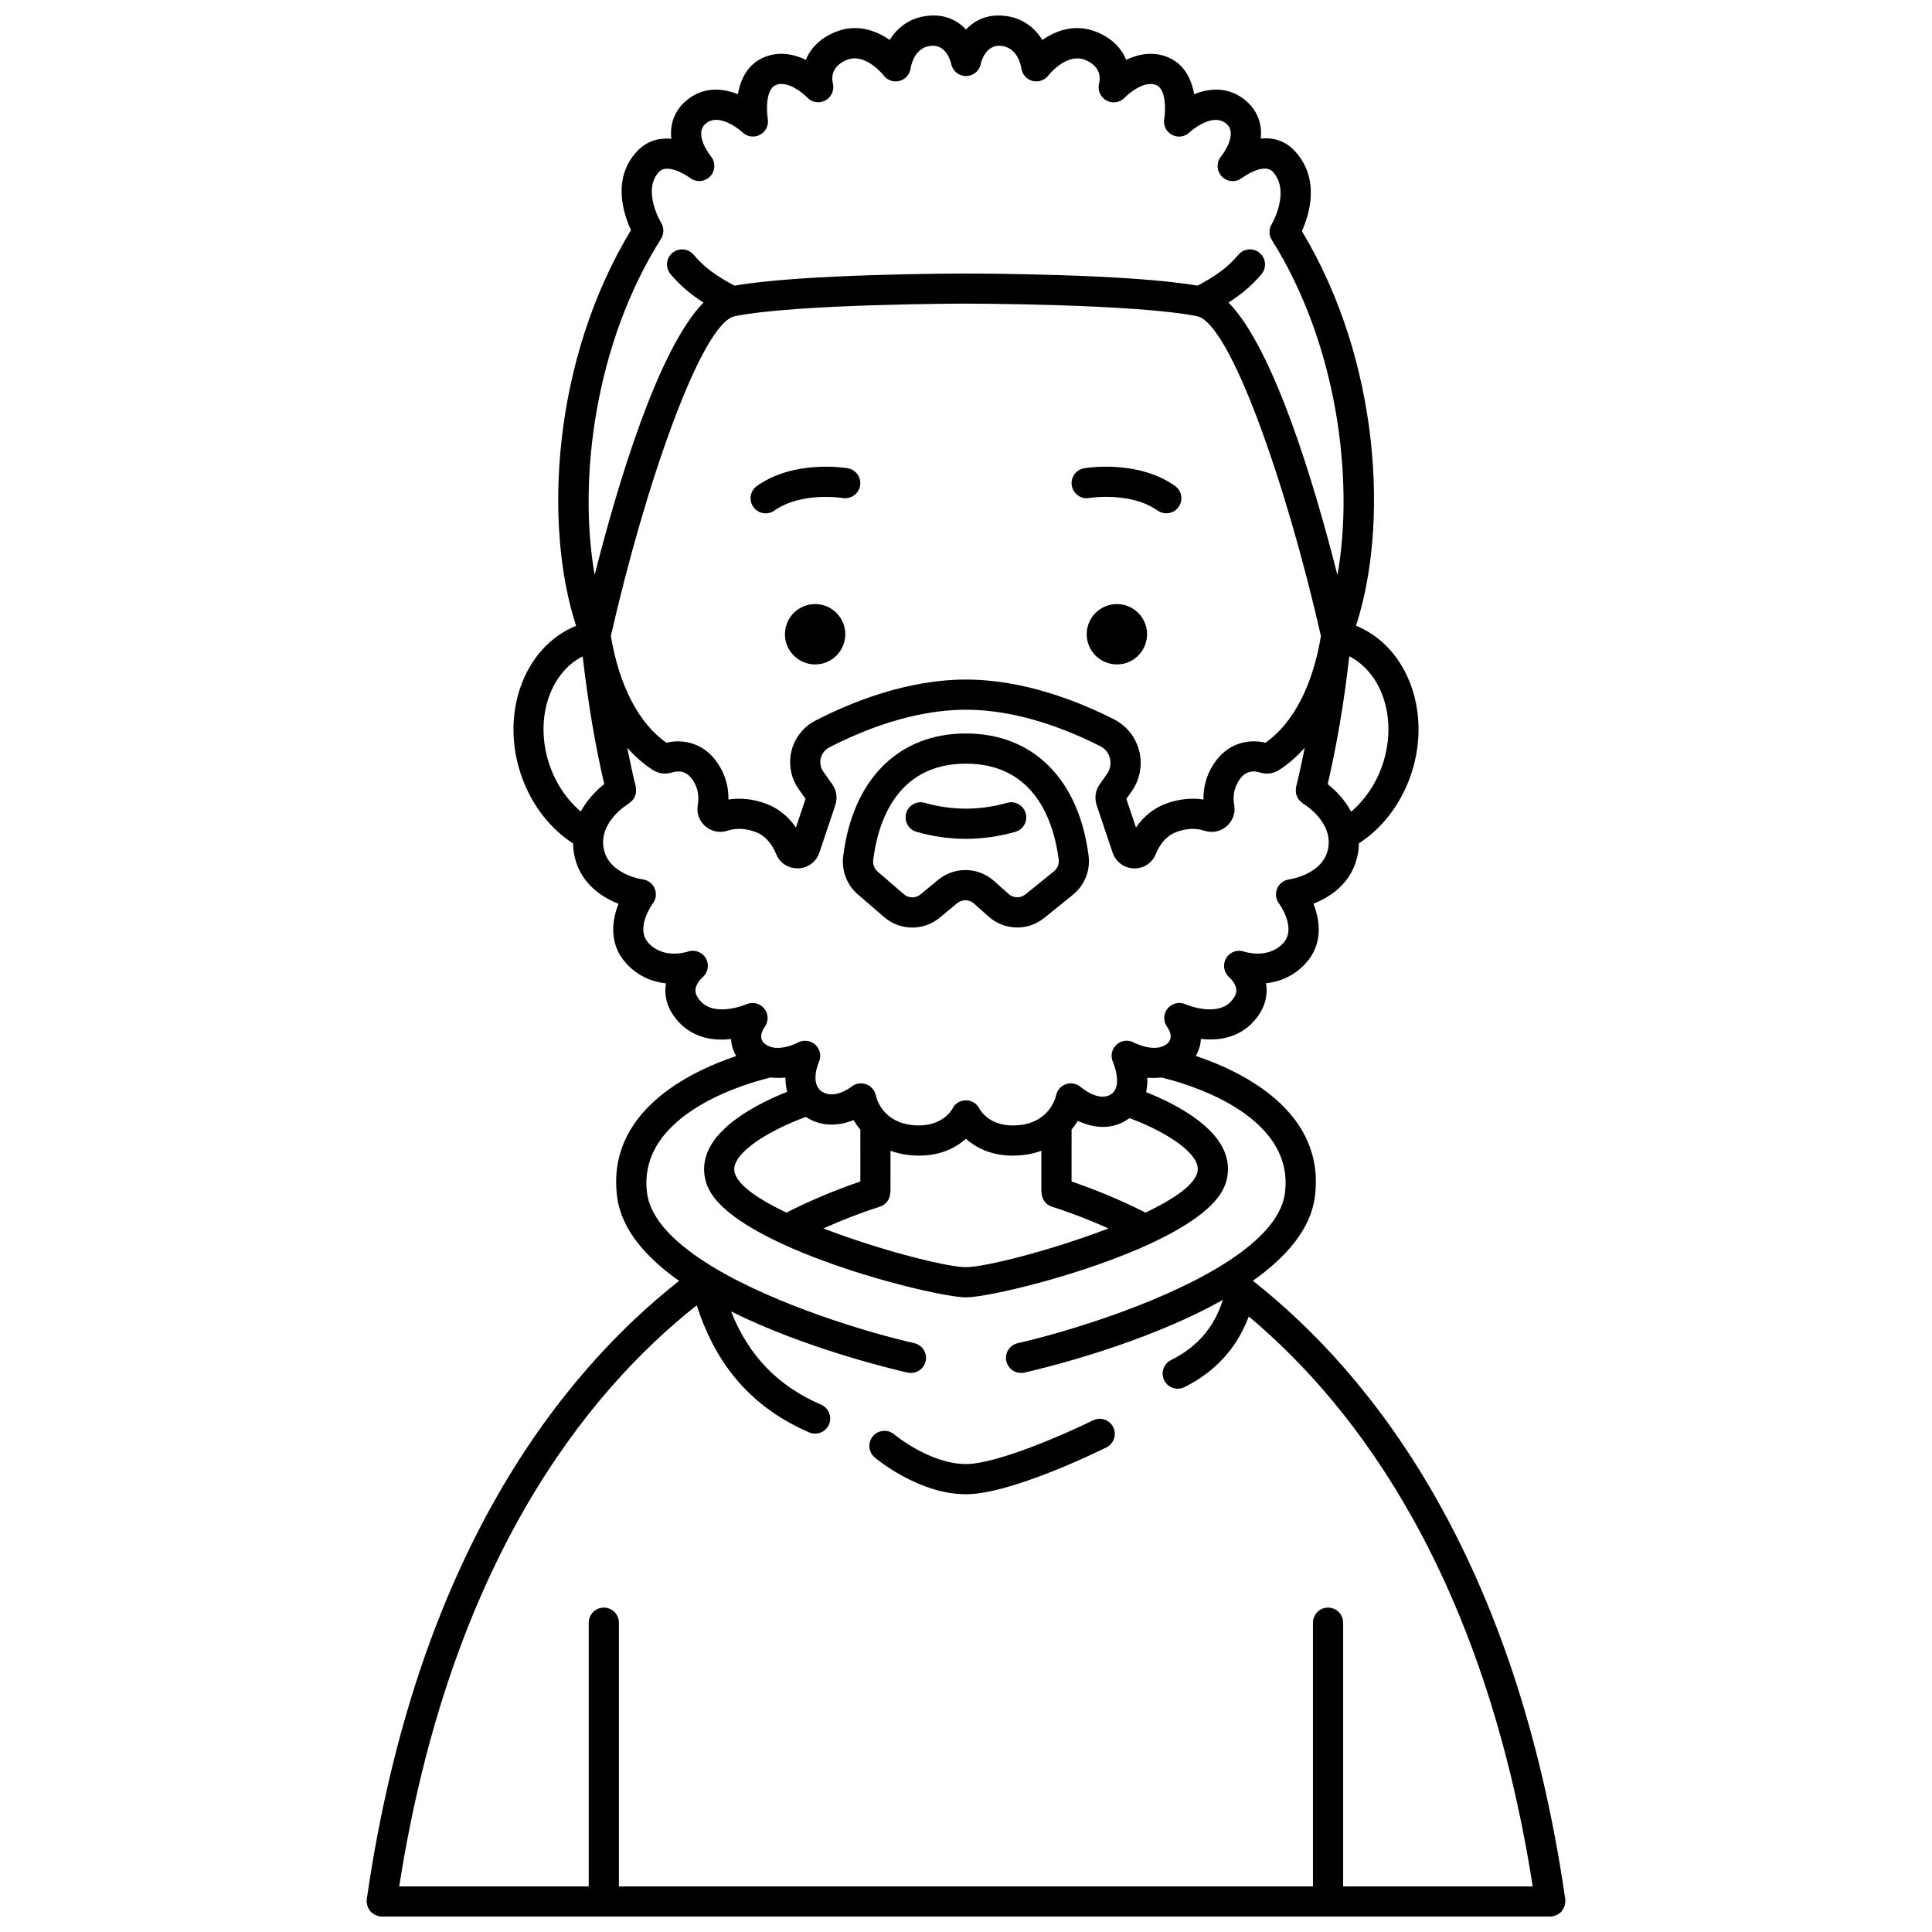<?xml version="1.0" encoding="UTF-8"?>
<!-- Uploaded to: ICON Repo, www.iconrepo.com, Generator: ICON Repo Mixer Tools -->
<svg width="800px" height="800px" version="1.1" viewBox="144 144 512 512" xmlns="http://www.w3.org/2000/svg">
 <defs>
  <clipPath id="a">
   <path d="m241 148.09h318v503.81h-318z"/>
  </clipPath>
 </defs>
 <path d="m447.98 312.08c0 4.418-3.578 8-7.996 8s-7.996-3.582-7.996-8c0-4.414 3.578-7.996 7.996-7.996s7.996 3.582 7.996 7.996"/>
 <path d="m431.29 268.1c-2.172 0.379-3.617 2.441-3.25 4.613 0.375 2.176 2.445 3.652 4.609 3.262 0.113-0.02 10.898-1.762 18.129 3.328 0.699 0.492 1.504 0.73 2.301 0.73 1.254 0 2.496-0.586 3.269-1.695 1.273-1.805 0.84-4.297-0.965-5.574-9.969-7.023-23.52-4.766-24.094-4.664z"/>
 <path d="m368.01 312.08c0 4.418-3.578 8-7.996 8-4.414 0-7.996-3.582-7.996-8 0-4.414 3.582-7.996 7.996-7.996 4.418 0 7.996 3.582 7.996 7.996"/>
 <path d="m368.68 268.1c-0.57-0.098-14.105-2.356-24.074 4.672-1.805 1.273-2.238 3.766-0.965 5.574 0.777 1.105 2.016 1.695 3.269 1.695 0.797 0 1.598-0.238 2.301-0.73 7.231-5.09 17.992-3.348 18.105-3.328 2.172 0.371 4.238-1.082 4.613-3.25 0.387-2.184-1.074-4.258-3.25-4.633z"/>
 <g clip-path="url(#a)">
  <path d="m558.26 649.88c0.133-0.223 0.25-0.445 0.336-0.695 0.082-0.246 0.121-0.5 0.156-0.766 0.023-0.176 0.105-0.332 0.105-0.512 0-0.105-0.051-0.188-0.059-0.293-0.008-0.098 0.027-0.184 0.016-0.281-13.16-91.055-51.328-139.13-82.789-163.91 8.785-6.234 15.293-13.629 16.422-22.203 2.961-22.539-19.078-33.203-31.551-37.395 0.844-1.453 1.285-2.984 1.352-4.5 4.375 0.496 9.852-0.109 13.938-4.582 3.152-3.449 3.617-6.816 3.457-9.035-0.027-0.387-0.074-0.766-0.141-1.133 3.414-0.371 7.312-1.734 10.582-5.352 4.484-4.969 3.836-11.109 1.988-15.734 4.512-1.77 10.41-5.543 11.805-13.32 0.164-0.918 0.23-1.809 0.25-2.672 6.039-3.914 10.785-9.973 13.488-17.336 6.109-16.617-0.293-34.672-14.266-40.34 8.629-26.297 6.551-69.863-14.336-104.57 1.93-4.258 4.93-13.664-1.734-21.074-2.668-2.969-5.988-3.785-9.18-3.453 0.098-0.879 0.117-1.785 0.02-2.703-0.312-2.961-1.758-5.566-4.191-7.531-4.394-3.555-9.363-3.168-13.473-1.516-0.68-4.016-2.606-7.984-6.914-9.789-3.902-1.633-7.832-0.887-11.09 0.664-1.141-2.781-3.43-5.512-7.621-7.289-5.602-2.371-10.789-0.629-14.594 2.035-1.926-3.094-5.152-5.926-10.188-6.414-4.57-0.457-7.801 1.277-10.043 3.629-2.246-2.359-5.484-4.09-10.043-3.629-5.035 0.488-8.258 3.316-10.188 6.414-3.801-2.664-8.988-4.414-14.594-2.035-4.191 1.777-6.481 4.508-7.621 7.289-3.262-1.555-7.188-2.297-11.094-0.66-4.301 1.801-6.234 5.769-6.914 9.785-4.106-1.652-9.082-2.035-13.469 1.512-2.434 1.969-3.887 4.578-4.195 7.551-0.098 0.926-0.078 1.844 0.023 2.734-3.168-0.285-6.457 0.496-9.137 3.379-6.648 7.156-3.539 16.559-1.555 20.828-21.004 34.707-23.16 78.43-14.551 104.87-13.98 5.656-20.391 23.719-14.277 40.344 2.707 7.359 7.445 13.41 13.469 17.324 0.02 0.867 0.082 1.754 0.25 2.684 1.395 7.777 7.293 11.547 11.805 13.32-1.848 4.621-2.5 10.758 1.988 15.734 3.269 3.613 7.168 4.977 10.582 5.352-0.066 0.367-0.113 0.746-0.141 1.133-0.16 2.219 0.309 5.582 3.457 9.035 4.086 4.473 9.574 5.086 13.938 4.582 0.066 1.52 0.508 3.051 1.355 4.508-12.477 4.195-34.492 14.859-31.535 37.391 1.125 8.57 7.629 15.965 16.41 22.195-31.461 24.781-69.625 72.855-82.781 163.91-0.012 0.098 0.023 0.184 0.016 0.281-0.012 0.086-0.062 0.168-0.062 0.273 0 0.18 0.078 0.336 0.105 0.512 0.035 0.266 0.066 0.516 0.156 0.766 0.082 0.25 0.203 0.469 0.336 0.695 0.125 0.215 0.246 0.426 0.41 0.613 0.172 0.199 0.367 0.359 0.574 0.52 0.195 0.152 0.387 0.297 0.613 0.41 0.242 0.125 0.5 0.199 0.773 0.273 0.164 0.043 0.297 0.145 0.469 0.168 0.188 0.031 0.383 0.039 0.566 0.043h0.004 309.71 0.004c0.188 0 0.379-0.012 0.566-0.043 0.172-0.023 0.305-0.121 0.469-0.168 0.273-0.074 0.527-0.148 0.773-0.273 0.223-0.117 0.414-0.262 0.613-0.41 0.207-0.164 0.402-0.32 0.574-0.52 0.148-0.195 0.27-0.398 0.398-0.617zm-48.148-302.46c-1.711 4.664-4.551 8.723-8.043 11.672-1.777-3.324-4.32-5.785-6.215-7.293 2.402-10.238 4.348-21.789 5.719-33.871 9.094 4.648 12.969 17.434 8.539 29.492zm-30.727-6.59c-4.434-1.055-10.18-0.043-13.91 5.883-1.742 2.762-2.602 5.894-2.551 9.168-3.141-0.484-6.453-0.145-9.742 1.023-3.293 1.176-6.055 3.356-8.137 6.391l-2.547-7.586 1.395-1.98c2.199-3.106 2.926-7.004 2.016-10.691-0.91-3.656-3.352-6.723-6.699-8.414-9.469-4.805-23.961-10.535-39.219-10.535-15.527 0-30.254 5.914-39.883 10.871-3.188 1.645-5.504 4.582-6.359 8.062-0.855 3.496-0.152 7.188 1.926 10.133l1.805 2.559-2.547 7.586c-2.082-3.035-4.844-5.215-8.133-6.387-3.285-1.176-6.602-1.52-9.75-1.027 0.059-3.273-0.805-6.406-2.551-9.168-3.723-5.914-9.461-6.941-13.91-5.883-7.336-5.184-12.516-15.176-14.699-28.281 8.957-39.543 23.977-82.992 32.855-84.762 16.434-3.285 60.789-3.328 61.23-3.328 0.445 0 44.797 0.039 61.23 3.328 8.871 1.77 23.898 45.219 32.855 84.762-2.16 13.105-7.332 23.09-14.676 28.277zm-160.21-133.54c0.816-1.285 0.828-2.934 0.035-4.242-0.051-0.082-5.133-8.582-0.59-13.461 2.465-2.648 8.203 1.527 8.25 1.559 1.598 1.246 3.871 1.082 5.293-0.363 1.418-1.445 1.531-3.734 0.262-5.309-0.195-0.246-4.754-6-1.332-8.766 3.789-3.07 9.633 2.336 9.684 2.375 1.246 1.195 3.117 1.449 4.644 0.629 1.523-0.816 2.352-2.523 2.051-4.227-0.414-2.352-0.469-7.856 2.066-8.918 3.695-1.566 8.359 3.254 8.398 3.289 1.238 1.336 3.231 1.621 4.828 0.75 1.602-0.875 2.402-2.758 1.953-4.531-0.25-0.98-0.73-4.328 3.578-6.152 5.012-2.152 9.84 4.027 9.879 4.074 0.969 1.293 2.633 1.855 4.199 1.449s2.738-1.734 2.957-3.336c0.082-0.566 0.906-5.543 5.398-5.973 3.957-0.375 5.164 3.953 5.352 4.797 0.371 1.871 2.016 3.219 3.918 3.219s3.551-1.348 3.918-3.219c0.105-0.535 1.262-5.152 5.352-4.797 4.488 0.434 5.312 5.41 5.394 5.941 0.195 1.605 1.355 2.93 2.918 3.363 1.578 0.418 3.242-0.148 4.231-1.426 0.047-0.066 4.859-6.238 9.891-4.086 4.305 1.828 3.828 5.176 3.59 6.094-0.512 1.77 0.262 3.66 1.859 4.578 1.598 0.914 3.625 0.613 4.898-0.727 0.051-0.051 4.754-4.844 8.406-3.309 2.539 1.066 2.484 6.574 2.074 8.914-0.312 1.703 0.508 3.414 2.035 4.238 1.527 0.828 3.406 0.574 4.656-0.629 0.059-0.055 5.902-5.434 9.688-2.371 3.418 2.758-1.141 8.516-1.324 8.75-1.289 1.578-1.188 3.867 0.234 5.32 1.418 1.465 3.715 1.605 5.312 0.367 0.055-0.047 5.828-4.25 8.203-1.602 4.731 5.254-0.27 13.758-0.312 13.832-0.789 1.297-0.781 2.922 0.027 4.211 17.32 27.57 21.887 63.34 17.391 88.84-5.953-23.508-16.703-59.828-28.867-72.262 3.598-2.293 6.191-4.543 8.711-7.488 1.434-1.68 1.238-4.203-0.438-5.637-1.672-1.426-4.203-1.238-5.637 0.438-2.809 3.277-5.57 5.387-10.844 8.219-18.078-3.18-59.559-3.215-61.363-3.215-1.805 0-43.285 0.039-61.363 3.215-5.277-2.84-8.035-4.941-10.844-8.219-1.438-1.676-3.961-1.867-5.637-0.438-1.676 1.434-1.875 3.957-0.438 5.637 2.523 2.945 5.113 5.199 8.715 7.488-12.152 12.422-22.891 48.68-28.848 72.188-4.473-25.641 0.172-61.5 17.586-89.074zm-29.297 140.13c-4.434-12.059-0.555-24.844 8.539-29.492 1.371 12.074 3.316 23.617 5.715 33.859-1.891 1.508-4.438 3.965-6.223 7.289-3.481-2.945-6.312-7-8.031-11.656zm39.816 61.934c-1.477-1.617-1.414-2.68-1.391-3.031 0.09-1.48 1.371-2.887 1.824-3.273 1.5-1.23 1.902-3.363 0.953-5.055-0.953-1.691-2.984-2.441-4.812-1.812-0.062 0.027-6.387 2.184-10.445-2.316-3.578-3.953 1.141-10.387 1.176-10.434 0.863-1.137 1.059-2.648 0.508-3.961-0.551-1.316-1.758-2.238-3.176-2.418-0.09-0.012-9.105-1.262-10.363-8.281-1.258-7.043 6.348-11.629 6.656-11.812 0.07-0.039 0.113-0.113 0.18-0.16 0.227-0.152 0.406-0.336 0.602-0.527 0.184-0.184 0.367-0.352 0.508-0.562 0.137-0.199 0.215-0.418 0.312-0.645 0.109-0.25 0.219-0.488 0.277-0.754 0.047-0.223 0.039-0.449 0.047-0.68 0.012-0.297 0.02-0.574-0.035-0.871-0.016-0.074 0.008-0.148-0.008-0.223-0.816-3.297-1.57-6.789-2.285-10.379 2.051 2.312 4.309 4.281 6.758 5.875 1.516 0.988 3.391 1.23 5.113 0.684 3.512-1.109 5.129 1.422 5.66 2.258 1.18 1.875 1.574 4.016 1.164 6.359-0.371 2.125 0.379 4.231 2.004 5.629 1.633 1.414 3.836 1.855 5.91 1.176 2.231-0.734 4.688-0.629 7.293 0.301 2.441 0.871 4.32 2.863 5.582 5.914 0.98 2.379 3.082 3.773 5.844 3.769 2.582-0.09 4.773-1.73 5.594-4.176l4.234-12.605c0.617-1.848 0.316-3.898-0.809-5.477l-2.356-3.336c-0.75-1.07-1-2.352-0.691-3.613 0.309-1.246 1.105-2.258 2.25-2.852 8.84-4.555 22.301-9.984 36.223-9.984 13.676 0 26.906 5.258 35.602 9.672 1.293 0.652 2.199 1.793 2.551 3.207 0.355 1.43 0.07 2.941-0.785 4.156l-1.934 2.75c-1.129 1.582-1.426 3.633-0.812 5.481l4.234 12.602c0.82 2.445 3.016 4.086 5.594 4.18 0.074 0 0.145 0.004 0.215 0.004 2.484 0 4.68-1.465 5.629-3.769 1.258-3.059 3.141-5.051 5.586-5.922 2.606-0.922 5.059-1.027 7.285-0.301 2.059 0.691 4.269 0.242 5.914-1.172 1.625-1.402 2.375-3.508 2.004-5.621-0.41-2.352-0.016-4.488 1.164-6.367 0.531-0.836 2.113-3.367 5.644-2.266 1.738 0.566 3.609 0.312 5.125-0.676 2.445-1.59 4.707-3.562 6.762-5.875-0.715 3.594-1.473 7.086-2.293 10.387-0.012 0.055 0.004 0.105-0.008 0.16-0.07 0.359-0.07 0.707-0.047 1.066 0.012 0.168 0 0.332 0.031 0.492 0.062 0.32 0.191 0.609 0.332 0.902 0.082 0.176 0.145 0.355 0.25 0.516 0.156 0.23 0.355 0.418 0.562 0.621 0.18 0.176 0.344 0.352 0.555 0.492 0.066 0.043 0.109 0.117 0.176 0.156 0.082 0.047 7.934 4.684 6.656 11.812-1.242 6.926-10.008 8.234-10.363 8.281-1.41 0.184-2.606 1.105-3.164 2.414-0.551 1.309-0.363 2.816 0.484 3.953 0.047 0.062 4.762 6.492 1.188 10.449-3.981 4.418-10.207 2.398-10.445 2.316-1.809-0.633-3.805 0.125-4.769 1.789-0.961 1.668-0.582 3.793 0.879 5.051 0.484 0.414 1.762 1.824 1.855 3.301 0.023 0.352 0.082 1.414-1.391 3.031-3.914 4.301-12.023 0.816-12.09 0.785-1.652-0.738-3.598-0.273-4.738 1.137-1.141 1.41-1.191 3.41-0.121 4.871 0.492 0.68 1.934 3.008-0.18 4.582-3.211 2.391-8.551-0.402-8.586-0.418-1.508-0.848-3.402-0.633-4.668 0.543-1.277 1.176-1.652 3.035-0.926 4.606 0.027 0.062 2.688 6.273-0.414 8.465-3.277 2.32-8.066-1.789-8.094-1.82-1.078-0.953-2.582-1.254-3.938-0.797-1.363 0.465-2.371 1.621-2.644 3.031-0.012 0.07-1.41 6.848-9.469 7.797-7.824 0.938-10.555-3.816-10.816-4.301-0.668-1.375-2.062-2.246-3.59-2.246-1.527 0-2.922 0.871-3.59 2.246-0.027 0.051-2.711 5.25-10.82 4.301-7.766-0.914-9.328-7.133-9.469-7.797-0.27-1.383-1.242-2.523-2.57-3.004-1.324-0.48-2.805-0.227-3.894 0.668-0.043 0.035-4.555 3.578-7.926 1.199-3.133-2.215-0.727-7.695-0.711-7.731 0.723-1.57 0.348-3.414-0.914-4.594-1.262-1.18-3.144-1.406-4.656-0.578-0.055 0.031-5.387 2.832-8.605 0.43-1.926-1.43-0.918-3.504-0.176-4.578 1.07-1.465 1.02-3.461-0.121-4.875-1.137-1.41-3.086-1.871-4.738-1.137-0.09 0.035-8.203 3.496-12.102-0.785zm27.863 30.648c4.356 2.824 9.027 2.312 12.652 0.828 0.492 0.844 1.105 1.699 1.793 2.535l-0.004 13.746c-6.594 2.242-13.168 4.996-19.613 8.238-6.934-3.312-12.188-6.801-13.496-10.012-0.453-1.109-0.414-2.121 0.129-3.277 2.266-4.836 11.848-9.641 18.539-12.059zm19.645 23.773c1.699-0.539 2.731-2.113 2.731-3.809h0.055l0.004-10.996c1.402 0.508 2.934 0.898 4.641 1.105 7.519 0.891 12.414-1.691 15.352-4.273 2.527 2.231 6.519 4.453 12.398 4.453 0.93 0 1.914-0.059 2.945-0.18 1.707-0.199 3.242-0.59 4.644-1.098l-0.004 10.996h0.055c0 1.695 1.031 3.269 2.731 3.809 5.016 1.59 10.031 3.543 15.004 5.762-15.102 5.809-32.75 10.273-37.773 10.273-5.023 0-22.68-4.461-37.781-10.273 4.977-2.227 9.988-4.176 15-5.769zm70.391 1.578c-6.453-3.242-13.027-6-19.621-8.242l0.004-13.766c0.629-0.766 1.195-1.539 1.66-2.312 3.875 1.84 8.926 2.656 13.512-0.578 0.066-0.047 0.117-0.102 0.18-0.148 6.434 2.371 15.453 6.969 17.645 11.652 0.555 1.184 0.59 2.227 0.125 3.379-1.309 3.207-6.566 6.699-13.504 10.016zm-118.94 24.562c5.141 16.176 14.902 27.254 29.777 33.68 0.516 0.223 1.055 0.328 1.582 0.328 1.547 0 3.019-0.902 3.672-2.414 0.875-2.027-0.059-4.383-2.082-5.254-11.496-4.961-19.195-12.973-23.863-24.711 19.73 9.805 42.551 15.246 46.777 16.207 0.301 0.066 0.598 0.098 0.891 0.098 1.828 0 3.473-1.254 3.898-3.109 0.488-2.156-0.863-4.293-3.016-4.785-11.996-2.719-36.418-10-53.223-20.117-0.023-0.016-0.039-0.039-0.062-0.055-0.055-0.035-0.117-0.059-0.176-0.094-9.414-5.707-16.395-12.305-17.34-19.492-2.844-21.633 28.43-29.645 32.812-30.66 1.328 0.156 2.633 0.176 3.84 0.031 0 1.238 0.152 2.512 0.492 3.758-6.34 2.519-17.309 7.805-20.844 15.344-1.488 3.172-1.586 6.523-0.293 9.699 6.582 16.129 60.016 29.449 68.508 29.449 8.492 0 61.926-13.32 68.508-29.449 1.312-3.215 1.211-6.602-0.289-9.801-3.527-7.516-14.363-12.711-20.488-15.133 0.27-1.273 0.367-2.566 0.312-3.84 1.168 0.133 2.414 0.102 3.68-0.051 4.438 1.02 35.637 8.984 32.789 30.656-0.949 7.195-7.953 13.801-17.398 19.516-0.051 0.027-0.102 0.059-0.148 0.094-16.805 10.125-41.254 17.422-53.262 20.148-2.152 0.492-3.504 2.633-3.016 4.785 0.418 1.855 2.074 3.109 3.898 3.109 0.293 0 0.586-0.031 0.891-0.098 4.644-1.055 31.793-7.535 52.582-19.281-2.254 7.258-6.773 12.5-13.734 15.965-1.98 0.984-2.781 3.387-1.801 5.363 0.699 1.406 2.113 2.219 3.582 2.219 0.598 0 1.207-0.133 1.773-0.414 8.266-4.113 13.945-10.422 17.059-18.734 28.93 24.246 62.438 69.238 75.246 151.05l-50.238-0.004v-69.887c0-2.211-1.789-4-4-4-2.211 0-4 1.789-4 4v69.887h-183.93v-69.887c0-2.211-1.789-4-4-4s-4 1.789-4 4v69.887h-50.223c13.344-85.262 49.164-130.53 78.852-154z"/>
 </g>
 <path d="m386.9 364.45c4.344 1.23 8.75 1.855 13.082 1.855 4.344 0 8.75-0.625 13.082-1.855 2.125-0.602 3.359-2.812 2.754-4.934-0.605-2.129-2.828-3.363-4.934-2.754-7.262 2.051-14.543 2.055-21.812 0-2.109-0.613-4.34 0.625-4.934 2.754-0.598 2.125 0.637 4.336 2.762 4.934z"/>
 <path d="m378.3 387.03c2.148 1.855 4.805 2.785 7.465 2.785 2.574 0 5.148-0.875 7.273-2.625l4.613-3.82c1.328-1.082 3.199-1.047 4.461 0.082l3.871 3.441c4.199 3.738 10.406 3.887 14.773 0.352l7.582-6.129c3.098-2.512 4.648-6.379 4.148-10.348-2.582-20.281-14.738-32.391-32.516-32.391-17.844 0-30 12.168-32.512 32.551-0.473 3.824 0.977 7.594 3.871 10.094zm21.684-40.652c18.578 0 23.375 15.914 24.578 25.398 0.152 1.203-0.312 2.371-1.246 3.125l-7.582 6.129c-1.316 1.062-3.176 1.012-4.426-0.109l-3.871-3.438c-4.227-3.777-10.48-3.898-14.875-0.277l-4.617 3.824c-1.293 1.062-3.148 1.043-4.414-0.051l-6.961-6.004c-0.867-0.75-1.301-1.898-1.16-3.066 1.172-9.539 5.926-25.531 24.574-25.531z"/>
 <path d="m399.99 539.99c11.789 0 34.645-11.141 37.215-12.41 1.98-0.98 2.789-3.379 1.812-5.359-0.984-1.98-3.379-2.793-5.359-1.812-6.512 3.223-25.258 11.578-33.668 11.578-9.555 0-18.93-7.785-19.023-7.863-1.688-1.414-4.215-1.207-5.629 0.48-1.418 1.688-1.215 4.207 0.469 5.629 0.469 0.406 11.664 9.758 24.184 9.758z"/>
</svg>